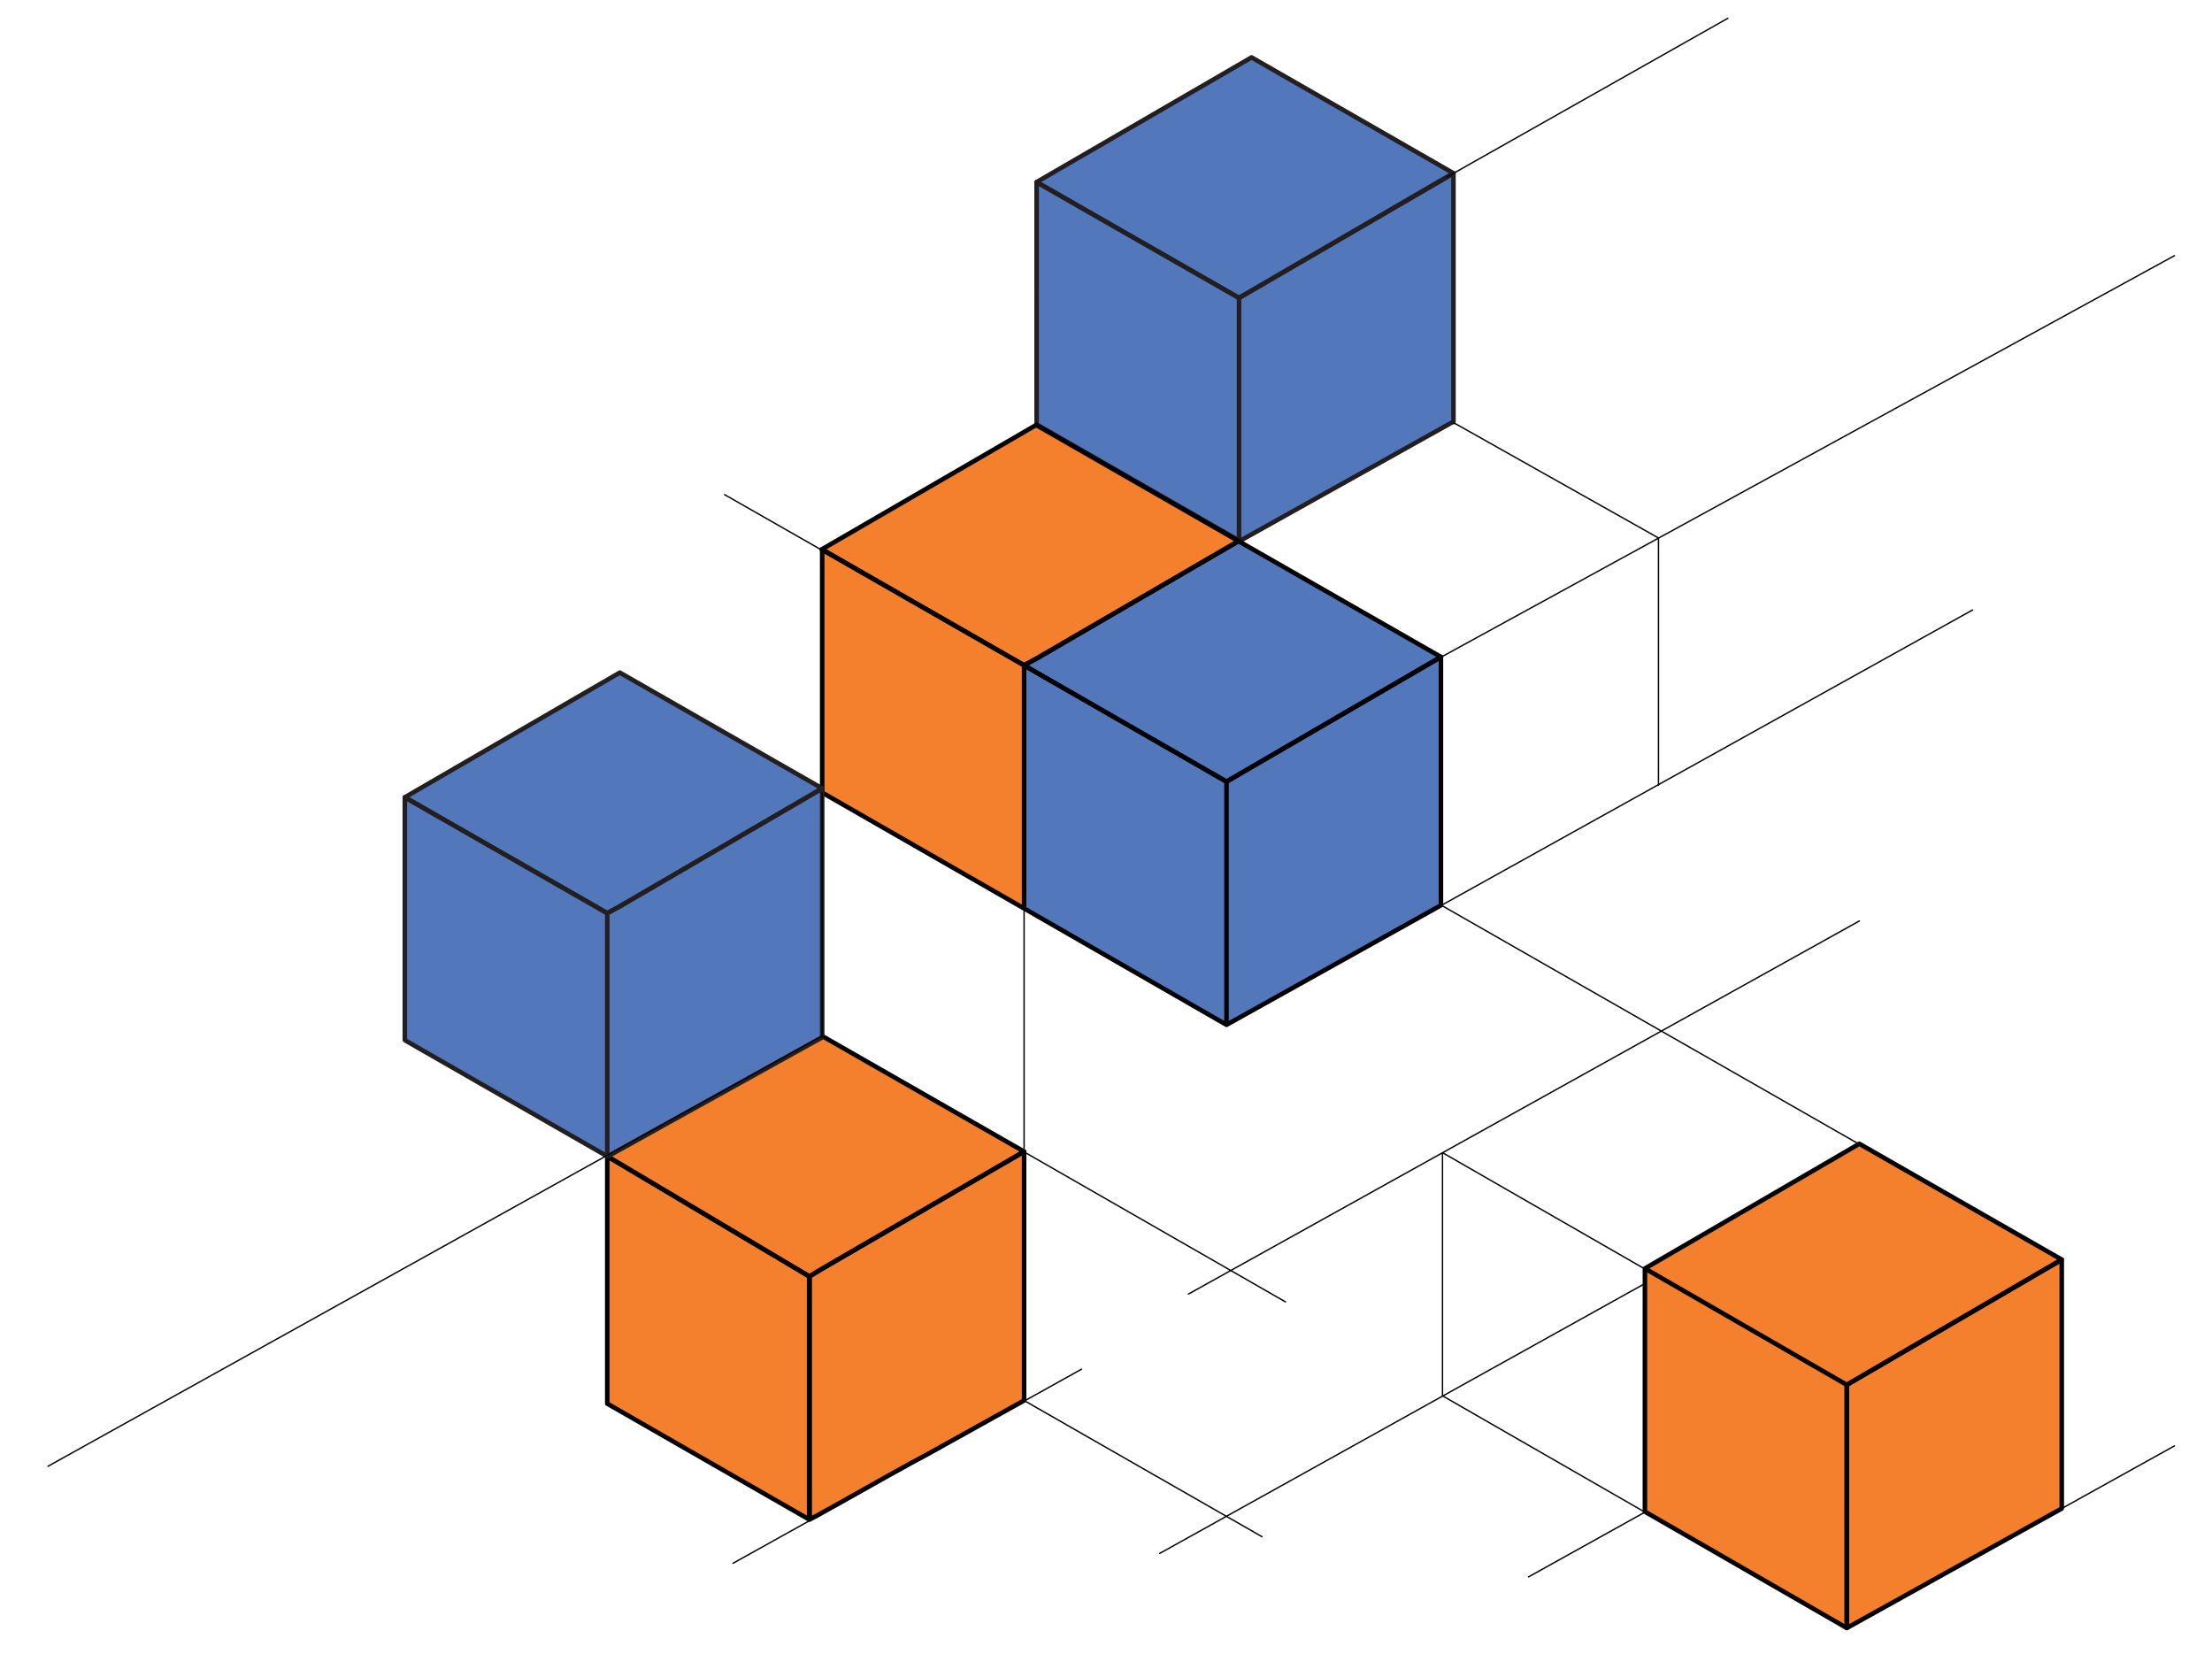 <svg xmlns="http://www.w3.org/2000/svg" xml:space="preserve" id="Layer_1" x="0" y="0" version="1.1" viewBox="0 0 424 317"><style>.st0{fill:#5377bb}.st1{fill:#f4802d}.st3,.st4{fill:none;stroke:#010101;stroke-linecap:round;stroke-linejoin:round;stroke-miterlimit:10;stroke-width:.873}.st4{stroke:#231f20}</style><path d="M276.2 125.9v47.6l-41.1 22.9v-46.6l2.4-1.4zm-41.1 23.9v46.6l-38.8-22.3v-46.6l2.4 1.4z" class="st0"/><path d="M196.3 127.5v46.6l-38.7-22.2v-46.6zm198.9 113.9v47.7L354 312v-46.6l2.4-1.4z" class="st1"/><path d="M395.2 241.4 356.4 264l-2.4 1.4-38.7-22.3 41.1-23.9zm-41.2 24V312l-38.7-22.3v-46.6zm-157.7-44.7v47.7l-18.7 10.4-2.8 1.5-1.8 1-2.9 1.6-8.9 5-2.7 1.5-1.6.9-1.7.9v-46.6l2.3-1.4z" class="st1"/><path d="m196.3 220.7-38.8 22.5-2.3 1.4h-.1l-38.7-23 41.1-23.1z" class="st1"/><path d="M155.1 244.6v46.6L116.4 269v-47.4z" class="st1"/><path d="M278.6 33.2v47.6l-41 22.9-.1-.1V57.1l2.4-1.4zm-41.1 23.9v46.5l-38.7-22.2h-.1V34.9z" class="st0"/><path d="m237.4 103.7-38.7 22.5-2.4 1.3-38.8-22.2 41.2-23.9v.1z" class="st1"/><path d="m278.6 33.2-38.7 22.5-2.4 1.4-38.8-22.2L239.9 11zm-2.4 92.7-38.7 22.5-2.4 1.4-36.4-20.9-2.4-1.4 2.4-1.3 38.7-22.5z" class="st0"/><path d="M276.2 125.9v47.6l-41.1 22.9v-46.6l2.4-1.4zm-41.1 23.9v46.6l-38.8-22.3v-46.6l2.4 1.4zm-38.8-22.3v46.6l-38.7-22.2v-46.6zm198.9 113.9v47.7L354 312v-46.6l2.4-1.4z" class="st3"/><path d="M395.2 241.4 356.4 264l-2.4 1.4-38.7-22.3 41.1-23.9zm-41.2 24V312l-38.7-22.3v-46.6zm-157.7-44.7v47.7l-18.7 10.4-2.8 1.5-1.8 1-2.9 1.6-8.9 5-2.7 1.5-1.6.9-1.7.9v-46.6l2.3-1.4z" class="st3"/><path d="m196.3 220.7-38.8 22.5-2.3 1.4h-.1l-38.7-23 41.1-23.1z" class="st3"/><path d="M155.1 244.6v46.6L116.4 269v-47.4z" class="st3"/><path d="M278.6 33.2v47.6l-41 22.9-.1-.1V57.1l2.4-1.4zm-41.1 23.9v46.5l-38.7-22.2h-.1V34.9z" class="st4"/><path d="m237.4 103.7-38.7 22.5-2.4 1.3-38.8-22.2 41.2-23.9v.1z" class="st3"/><path d="m278.6 33.2-38.7 22.5-2.4 1.4-38.8-22.2L239.9 11z" class="st4"/><path d="M157.6 151.1v47.7l-41.1 22.8h-.1V175l2.4-1.3zM116.4 175v46.6l-38.7-22.2-.1-.1v-46.5z" class="st0"/><path d="m157.6 151.1-38.8 22.6-2.4 1.3-38.8-22.2 41.2-23.9z" class="st0"/><path d="M157.6 151.1v47.7l-41.1 22.8h-.1V175l2.4-1.3zM116.4 175v46.6l-38.7-22.2-.1-.1v-46.5z" class="st4"/><path d="m157.6 151.1-38.8 22.6-2.4 1.3-38.8-22.2 41.2-23.9z" class="st4"/><path d="m276.2 125.9-38.7 22.5-2.4 1.4-36.4-20.9-2.4-1.4 2.4-1.3 38.7-22.5z" class="st3"/><path d="m278.6 81.1.1.1.1-.1 39.1 22m-2.6 140.1v46.6l-38.8-22.3v-46.6zM331.2 3.5l-53.8 30.4m100.7 83-101.8 56.6m38.8 72.6-92.8 51.6m134.1-121.2L227.8 248m-20.5 14.4-66.8 37.2m17.1-101.1L9.2 281m407.6-3.9-21.6 12m-79.9.7L293 302.2m63.4-82.9-80.1-45.8m-57.3-33-80.1-45.7m107.5 154.7-88.9-51m84.4 96-45.6-26.1M157.6 152v46.5m38.7-24.3v94.1m121.6-165.1v47.3M416.8 49l-140.5 76.9" style="fill:none;stroke:#010101;stroke-width:.262;stroke-linecap:round;stroke-linejoin:round;stroke-miterlimit:10"/></svg>